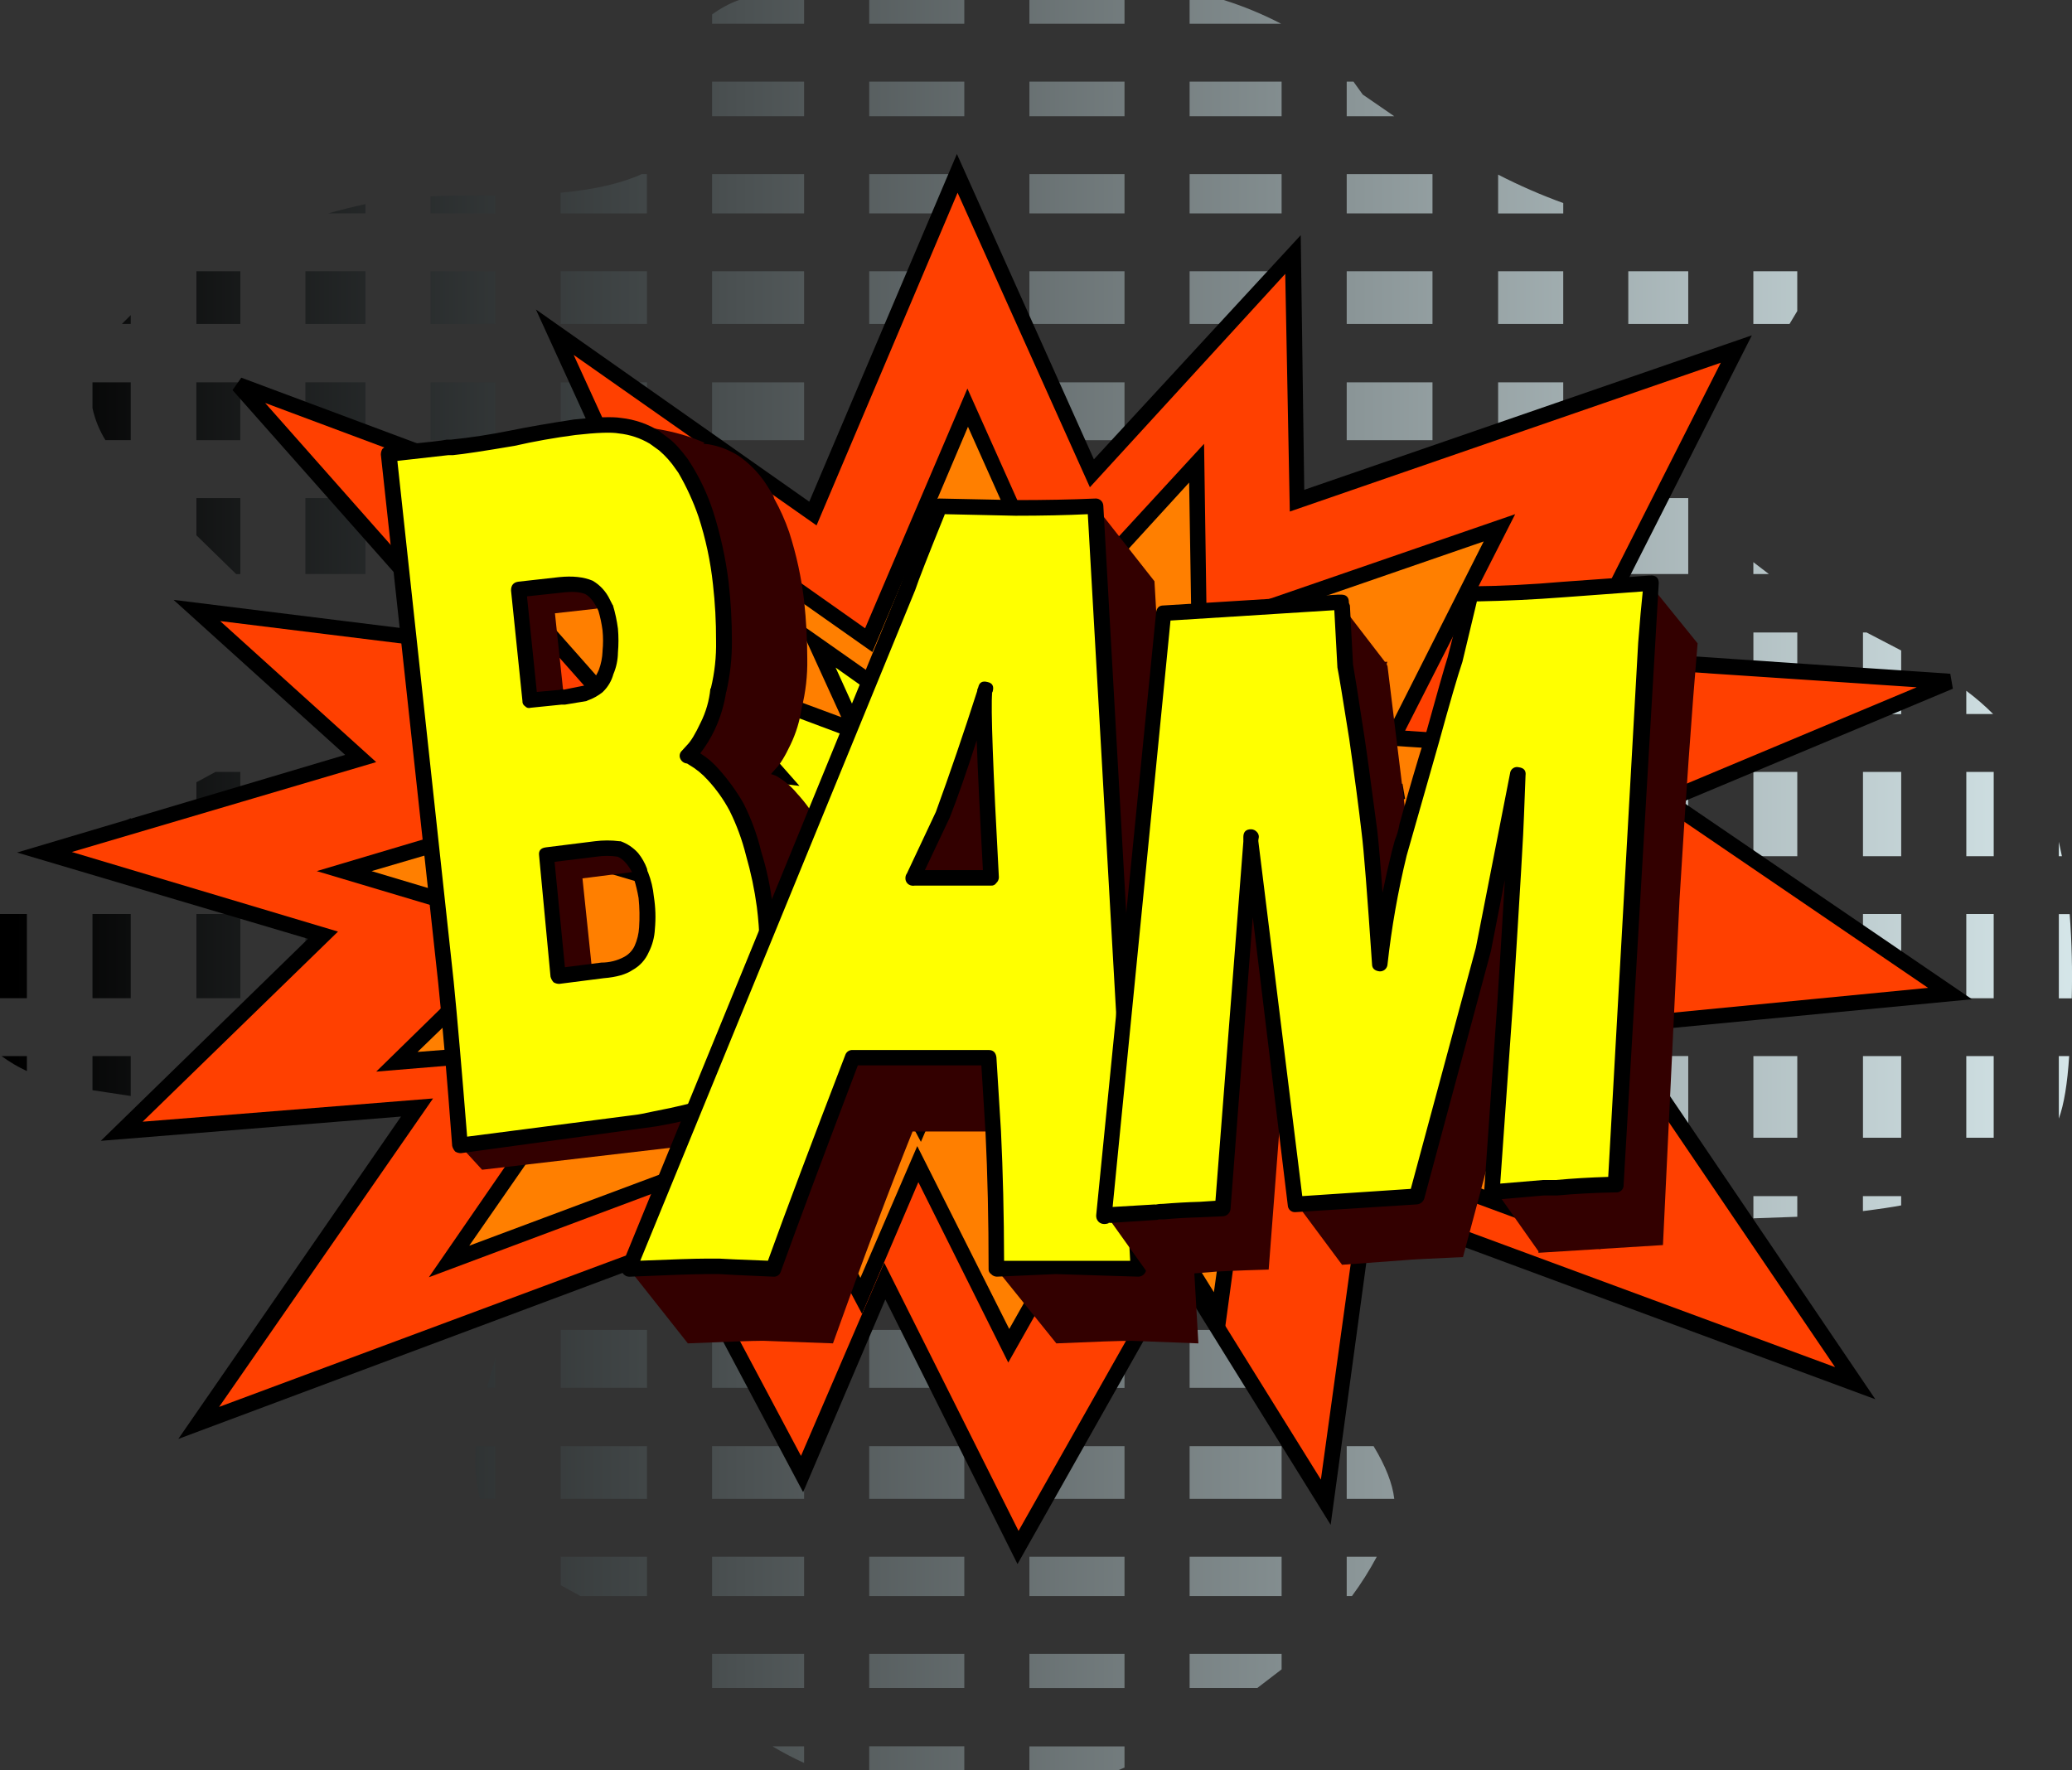 <?xml version="1.0" encoding="iso-8859-1"?>
<!-- Generator: Adobe Illustrator 20.1.0, SVG Export Plug-In . SVG Version: 6.00 Build 0)  -->
<svg version="1.0" id="Layer_1" xmlns="http://www.w3.org/2000/svg" xmlns:xlink="http://www.w3.org/1999/xlink" x="0px" y="0px"
	 viewBox="0 0 907.29 775.25" enable-background="new 0 0 907.29 775.25" xml:space="preserve">
<rect x="0" y="0" width="907.29" height="775.25" fill="#333333" stroke="none"/>
<title>comictext_0012</title>
<linearGradient id="SVGID_1_" gradientUnits="userSpaceOnUse" x1="1563.629" y1="585.3" x2="1763.917" y2="585.3" gradientTransform="matrix(4.53 0 0 4.53 -7077 -2263.78)">
	<stop  offset="0" style="stop-color:#000000"/>
	<stop  offset="1" style="stop-color:#D6E7EA"/>
</linearGradient>
<path fill="url(#SVGID_1_)" d="M245.52,681.8v12.45l8.6,4.75h29.19v-17.2H245.52 M422.25,764.8h-41.64v10.41h41.64v-10.37
	 M352.1,772.08v-7.24h-13.8C342.745,767.538,347.354,769.956,352.1,772.08 M352.1,739.27v-14.93h-40.28v14.93H352.1 M380.61,724.34
	v14.93h41.64v-14.93H380.61 M352.1,699v-17.2h-40.28V699H352.1 M422.25,699v-17.2h-41.64V699H422.25 M492.4,774.13v-9.28h-41.64
	v10.41h38.92L492.4,774.13 M450.76,724.35v14.93h41.64v-14.94h-41.64 M492.4,699v-17.2h-41.64V699H492.4 M561.19,699v-17.2h-40.28
	V699H561.19 M589.7,681.8V699h2.3c4.035-5.46,7.665-11.209,10.86-17.2H589.7 M561.19,731.13v-6.79h-40.28v14.93h29.64l10.64-8.15
	 M601.47,633.36H589.7v23.08h20.82C609.767,649.773,606.75,642.08,601.47,633.36 M684.47,462.51H656v35.75h28.51v-35.73
	 M627.26,498.28v-35.75H589.7v35.75H627.26 M656,523.85v8.6c9.333-0.607,18.837-0.833,28.51-0.68v-7.92H656 M627.26,536.52v-12.67
	H589.7v33.26h1.58c7.24-9.807,19.24-16.67,36-20.59 M520.91,523.85v33.26h40.28v-33.26H520.91 M450.76,607.85h41.64v-25.39h-41.64
	v25.34 M520.91,582.46v25.34h40.28v-25.34L520.91,582.46 M520.91,633.37v23.08h40.28v-23.08H520.91 M450.76,633.37v23.08h41.64
	v-23.08H450.76 M380.61,607.8h41.64v-25.34h-41.64V607.8 M380.61,633.37v23.08h41.64v-23.08H380.61 M422.25,523.85h-41.64v33.26
	h41.64V523.85 M380.61,498.28h41.64v-35.75h-41.64V498.28 M492.4,498.28v-35.75h-41.64v35.75H492.4 M520.91,462.53v35.75h40.28
	v-35.75H520.91 M492.4,523.85h-41.64v33.26h41.64V523.85 M450.76,400.3v36.88h41.64V400.3H450.76 M492.4,375v-36.93h-41.64V375
	H492.4 M380.61,400.3v36.88h41.64V400.3H380.61 M422.25,375v-36.93h-41.64V375H422.25 M380.61,277v35.75h41.64V277H380.61
	 M422.25,251.43v-33.29h-41.64v33.26h41.64 M450.76,277v35.75h41.64V277H450.76 M492.4,251.4v-33.26h-41.64v33.26H492.4 M656,400.3
	v36.88h28.51V400.3H656 M684.51,375v-36.93H656V375H684.51 M589.7,400.3v36.88h37.56V400.3H589.7 M589.7,338.07V375h37.56v-36.93
	L589.7,338.07 M561.19,437.18V400.3h-40.28v36.88H561.19 M561.19,374.95v-36.88h-40.28V375h40.28 M561.19,312.77V277h-40.28v35.75
	h40.28 M561.19,251.43v-33.29h-40.28v33.26h40.28 M627.27,312.72V277H589.7v35.75h37.56 M656,277v35.75h28.51V277H656 M627.26,251.4
	v-33.26H589.7v33.26H627.26 M684.51,251.4v-33.26H656v33.26H684.51 M245.51,523.85v33.26h37.79v-33.26h-37.78 M311.82,523.85v33.26
	h40.28v-33.26H311.82 M311.82,582.46v25.34h40.28v-25.34L311.82,582.46 M311.82,633.37v23.08h40.28v-23.08H311.82 M245.52,582.46
	v25.34h37.79v-25.34H245.52 M208.41,633.37c-0.812,7.739-0.198,15.562,1.81,23.08H217v-23.08h-8.6 M213.15,607.8H217v-13.12
	L213.15,607.8 M245.51,633.37v23.08h37.79v-23.08h-37.78 M188.52,462.52v22.85c12.053,2.42,21.547,6.043,28.48,10.87v-33.71h-28.5
	 M283.31,498.28v-35.75h-37.79v35.75H283.31 M311.82,462.53v35.75h40.28v-35.75H311.82 M57.25,480v-17.47H40.5v14.93L57.25,480
	 M11.77,462.53H0.68c3.476,2.54,7.19,4.737,11.09,6.56V462.53 M85.99,462.53V482l19.23,0.45v-19.92H86 M133.75,462.53v19.91
	c9.953-0.153,18.703-0.153,26.25,0v-19.91h-26.27 M86,400.3v36.88h19.23V400.3H86 M105.22,375v-36.93H94.36L86,342.6V375h19.23
	 M40.5,437.18h16.75V400.3H40.5V437.18 M0,400.3v36.88h11.77V400.3H0 M57.25,358.21l-16.75,9.73v7h16.75V358.21 M86,218.14v16.29
	l17.42,17h1.81v-33.29H86 M311.82,400.3v36.88h40.28V400.3H311.82 M311.82,338.07V375h40.28v-36.93L311.82,338.07 M245.52,400.3
	v36.88h37.79V400.3L245.52,400.3 M160,437.18V400.3h-26.27v36.88H160 M188.5,400.3v36.88H217V400.3H188.5 M160,375v-36.93h-26.27
	V375H160 M217,375v-36.93h-28.5V375H217 M245.51,338.12V375h37.79v-36.93h-37.78 M160,312.73V277h-26.27v8.37
	c3.773,7.093,3.773,14.033,0,20.82v6.56H160 M188.5,277v35.75H217V277H188.5 M160,251.4v-33.26h-26.27v33.26H160 M217,251.4v-33.26
	h-28.5v33.26H217 M283.3,312.72V277h-37.78v35.75h37.79 M311.82,277v35.75h40.28V277H311.82 M311.82,218.17v33.23h40.28v-33.26
	h-40.28 M283.31,251.4v-33.26h-37.79v33.26H283.31 M245.52,167.4v25.34h37.79v-25.29h-37.79 M188.52,167.45v25.34H217v-25.34h-28.5
	 M217,141.88V118.8h-28.5v23.08H217 M245.51,118.8v23.08h37.79V118.8h-37.78 M188.5,86v7.47H217v-7.93
	c-13.127,0-22.63,0.15-28.51,0.45 M160,93.46v-4.08c-5.433,1.207-10.863,2.563-16.29,4.07H160 M283.33,76.25H281
	c-8.9,4.073-20.743,6.79-35.53,8.15v9.05h37.79V76.26 M133.73,167.45v25.34H160v-25.34H133.73 M85.98,167.45v25.34h19.23v-25.34H86
	 M105.23,118.8H86v23.08h19.23V118.8 M133.74,118.8v23.08H160V118.8h-26.27 M57.25,141.88V138l-3.85,3.85h3.85 M57.25,192.76v-25.31
	H40.5v11.31c1.083,4.953,2.997,9.686,5.66,14L57.25,192.76 M656,167.45v25.34h28.51v-25.34H656 M684.51,141.88V118.8H656v23.08
	H684.51 M589.7,118.8v23.08h37.56V118.8H589.7 M589.7,167.45v25.34h37.56v-25.34L589.7,167.45 M592.64,35.75h-2.94v15.16h20.82
	l-13.8-9.5l-4.07-5.66 M684.52,93.45v-4.52c-9.761-3.542-19.287-7.7-28.52-12.45v17h28.51 M627.26,93.48V76.26H589.7v17.2h37.56
	 M520.91,167.46v25.34h40.28v-25.35h-40.28 M450.76,167.45v25.34h41.64v-25.34H450.76 M492.4,141.88V118.8h-41.64v23.08H492.4
	 M520.91,118.8v23.08h40.28V118.8H520.91 M352.1,192.8v-25.35h-40.28v25.34h40.28 M380.61,167.45v25.34h41.64v-25.34H380.61
	 M352.1,141.88V118.8h-40.28v23.08H352.1 M422.25,141.88V118.8h-41.64v23.08H422.25 M352.1,50.88V35.75h-40.28v15.16h40.28
	 M380.61,35.75v15.16h41.64V35.75H380.61 M380.61,76.25v17.2h41.64V76.26h-41.64 M352.1,93.46v-17.2h-40.28v17.2L352.1,93.46
	 M352.1,10.46V0h-28.51c-4.207,1.539-8.17,3.674-11.77,6.34v4.07h40.28 M422.25,10.41V0h-41.64v10.41H422.25 M520.91,35.75v15.16
	h40.28V35.75H520.91 M450.76,35.75v15.16h41.64V35.75H450.76 M520.91,76.25v17.2h40.28V76.26h-40.28 M450.76,76.26v17.2h41.64v-17.2
	H450.76 M492.4,10.41V0h-41.64v10.41H492.4 M520.91,0v10.41H561c-8.066-4.2-16.485-7.683-25.16-10.41H520.91 M901.52,462.53v27.38
	c2.26-6.187,3.77-15.313,4.53-27.38H901.52 M767.78,523.85v9.73L787,532.9v-9.05L767.78,523.85 M713.02,523.85v8.83l26.25,1.13v-10
	H713 M739.25,462.49H713v35.75h26.25v-35.71 M787,462.53h-19.22v35.75H787V462.53 M815.74,523.85v6.56
	c7.24-0.907,12.82-1.737,16.74-2.49v-4.07h-16.72 M832.5,462.53h-16.74v35.75h16.74V462.53 M873.01,462.53H861v35.75h12v-35.75
	 M861,437.19h12V400.3h-12v36.88 M815.76,400.3v36.88h16.74V400.3H815.76 M832.5,338.07h-16.74V375h16.74V338.07 M861.01,338.07V375
	h12v-36.93H861 M767.78,400.3v36.88H787V400.3H767.78 M713.02,400.3v36.88h26.25V400.3H713 M713,338.07V375h26.25v-36.93L713,338.07
	 M787,338.07h-19.22V375H787V338.07 M767.78,277v35.75H787V277H767.78 M713,277v35.75h26.25V277H713 M713,218.17v33.23h26.25v-33.26
	H713 M774.55,251.4l-6.79-5.2v5.2H774.55 M872.76,312.72c-3.664-3.679-7.594-7.081-11.76-10.18v10.18h11.77 M832.49,312.72v-27.83
	L817.34,277h-1.58v35.75h16.74 M902.88,375l-1.36-6.34V375H902.88 M907.18,437.23c0.325-12.301,0.024-24.61-0.9-36.88h-4.75v36.88
	h5.66 M713,167.45v25.34h26.25v-25.34H713 M713,118.8v23.08h26.25V118.8L713,118.8 M767.76,118.8v23.08h15.84l3.39-5.66V118.8
	h-19.21H767.76z"/>
<path fill="#FF4000" d="M729.77,350.52l124-52L692,287.61l68.34-134.87L568,219.27l-1.81-107.71l-88,95.72L419.31,76l-63.36,148.9
	L243,145.5l41,90.06l-179.44-67l100.23,113.62L86.21,267.47l71.73,64.72L19.46,373.37l122,36.21l-88.25,86l129.43-10.41l-95.49,138
	l210.44-78.52l53.63,100.92l36.21-84.4l58.38,116.54l70.15-124L580.65,658l17.88-131.25l214.07,79L706.46,449.4l147.31-14.26
	L729.77,350.52z"/>
<path d="M855.13,301.64l-1.13-6.56l-156.59-10.64l69.7-137.58l-196,67.66L569.56,103L479,201.17L419,67.44l-64.64,152.28
	l-119.7-84.18l43,94.13l-172-64.26l-3.85,5.43l94.59,106.81L76,262.72l75.13,67.89L7.47,373.37l127.4,37.79l-90.74,88.48L175.6,489
	L78.07,630.2L296,548.74l55.67,104.77l36-84.4L445.55,685l70.37-124.68l66.75,107.49l18.56-136.45l219.95,81.46l-108.84-160.7
	l151.16-14.49l-126.72-86.44l118.35-49.56 M722.75,349.83l121.52,82.82l-143.92,14l103.19,152.1L595.81,522l-17.42,126L515.7,547.16
	L446,670.48L387.17,553l-36.43,84.63l-51.59-97.08L95.94,616.17l93.68-135.09L62.45,491.26L148,408L31.45,373.14l133.28-39.37
	L96.4,272l117,14.48l-97.3-110l174.47,65.17l-39.37-86.21l106.35,74.67L419.31,84.4l57.93,129l85.54-93.46l2,104.09l188.72-65.17
	l-66.73,131.92L839.29,301L722.75,349.83z"/>
<path fill="#FF7F00" d="M196.19,309.33l49.1,44.35l-94.59,27.83l83.3,24.9L173.79,465l88.21-7l-65.17,94.36l143.69-53.63
	l36.66,68.79l24.67-57.7l39.83,79.65l48-84.63l44.13,71.05l12.19-89.6l146.2,54.08l-72.41-106.81l100.47-9.73l-84.63-57.7
	l84.63-35.53l-110.43-7.47L656.45,231l-131.24,45.52L524.08,203l-60.19,65.4l-40.28-89.84l-43.23,101.81l-77.16-54.31l28.06,61.55
	L208.63,241.9l68.56,77.39L196.19,309.33z"/>
<path d="M721.62,333.54l-1.13-6.34L615.27,320l48.2-94.81l-135.1,46.58l-1.13-77.39l-62.45,67.89l-41.18-92.1l-44.8,105
	l-83.73-59.07l29.64,65.4L210,238.73l-3.85,5.43l62.45,70.6L186,304.58l52.27,47.29l-99.57,29.64L227.42,408l-62.68,61.32
	l90.26-7.47l-67.21,97.53L339,502.8l38.47,72.64l24.66-57.7l39.37,79l48.2-85.31l46.16,74.45L548.74,491l152.06,56.16l-75.12-110.88
	l104.32-10l-87.35-59.51l79-33.26 M337.84,293.72L311.59,236L382,285.57l41.86-98.66L463,274.48l57.7-63.13l1.13,69.92l127.85-44.13
	l-45,89.16l101.15,6.56l-77.16,32.59l82.14,55.89l-97.08,9.5l69.7,102.51l-140.12-51.59l-11.77,84.18l-42.09-67.89l-47.52,84
	l-40.28-80.1l-24.89,57.7l-34.62-65.17l-136.67,51.09l63.59-91.65l-86.21,6.79l57.7-55.89l-77.85-23.3l89.38-26.25l-45.71-41.18
	l79.43,9.73l-65.4-74L337.84,293.72z"/>
<path fill="#FFFF00" d="M277.88,429.26l54.31-4.3l-40.05,57.93l88.25-32.81L403,492.17l15.16-35.3l24.44,48.88l29.42-52l27.15,43.67
	l7.69-55l89.61,33.26L552.13,410l61.78-6.11l-52-35.53l52-21.72l-67.91-4.5l28.74-56.57L494,313.4l-0.68-45.26l-37.11,40.28
	l-24.67-55.21L405,315.89l-47.47-33.49l17.2,37.79l-75.35-28.06l42.09,47.52l-49.56-6.11L322,360.92l-58.16,17.2L315,393.28
	L277.88,429.26z"/>
<path d="M300.73,289l-3.85,5.43l36.21,41l-51.59-6.56l33.5,30.24l-63.13,19l56.57,16.75l-39.6,38.69l56.34-4.75l-41.86,61.1
	l95.49-35.75l24.44,45.94l15.16-35.3l24,48.2l29.87-53l29,47.29l8.15-60.42l95.94,35.53L558,412.74l65.4-6.34l-54.53-37.34
	l46.39-19.23l-1.13-6.56l-62.9-4.27l30.32-59.29l-84.4,29l-0.68-49.1l-39.37,42.71l-25.57-57.48l-28.06,65.62l-54.08-38l19,41.64
	L300.73,289 M328.56,362.32l-26.48-24l48,5.88l-38.92-44.13l70.15,26.25l-15.41-33.96l40.51,28.74l25.12-59.29l23.76,52.72l34.62-38
	l0.68,41.64l77.16-26.7L540.6,345.1l58.61,4.07l-44.35,18.56l49.14,33.7l-58,5.66l41.86,61.78l-84-31l-6.79,49.56L472,447.14
	l-29.19,51.37l-24.89-49.78l-15.39,35.53l-20.37-38.47l-81,30.1l38-55l-52,4.07l34.4-33.26l-45.71-13.8L328.56,362.32z"/>
<path fill="#330000" d="M287.16,191.89c1.079,1.065,2.297,1.98,3.62,2.72c3.074,2.607,5.743,5.657,7.92,9.05
	c0.34,0.199,0.585,0.527,0.68,0.91c4.101,6.424,7.371,13.343,9.73,20.59c3.178,9.867,5.375,20.022,6.56,30.32
	c0.882,8.341,1.326,16.723,1.33,25.11c0.134,7.318-0.703,14.622-2.49,21.72c-0.771,5.49-2.373,10.831-4.75,15.84
	c-2.413,5.127-4.6,8.673-6.56,10.64l-2,2.26l2,0.68c3.52,2,6.661,4.603,9.28,7.69c3.913,4.224,7.273,8.929,10,14
	c3.383,6.452,5.966,13.292,7.69,20.37c2.147,7.566,3.735,15.281,4.75,23.08c1.507,12.373,1.733,23.237,0.68,32.59
	c-0.296,9.229-1.896,18.369-4.75,27.15c-2.252,6.378-5.54,12.341-9.73,17.65c-4.827,5.28-9.2,8.827-13.12,10.64
	c-4.667,1.813-11.757,3.48-21.27,5l-8.6,1.81c-7.393,1.333-15.313,2.463-23.76,3.39l-53,6.56l9.73,10.64l79.68-9.3
	c10.86-1.207,21.647-2.94,32.36-5.2c9.507-1.507,16.597-3.173,21.27-5c4.393-2.08,8.767-5.68,13.12-10.8
	c3.773-4.073,7.017-9.88,9.73-17.42c3.039-8.741,4.64-17.917,4.74-27.17c1.053-9.333,0.827-20.197-0.68-32.59
	c-1.015-7.799-2.603-15.514-4.75-23.08c-1.725-7.078-4.307-13.918-7.69-20.37c-2.727-5.071-6.087-9.776-10-14
	c-2.573-3.133-5.723-5.744-9.28-7.69l-2-0.68l2-2.26c1.96-1.96,4.147-5.507,6.56-10.64c2.41-5.01,4.042-10.358,4.84-15.86
	c1.787-7.098,2.624-14.402,2.49-21.72c-0.014-8.391-0.468-16.776-1.36-25.12c-1.185-10.298-3.382-20.454-6.56-30.32
	c-1.755-5.09-3.953-10.015-6.57-14.72c-0.131-0.635-0.361-1.246-0.68-1.81l-3.17-5c-3.091-4.599-7.003-8.589-11.54-11.77
	c-4.049-2.624-8.592-4.394-13.35-5.2l-2.26-0.23l0.45-0.45c-10.56-4.667-22.853-7.157-36.88-7.47
	C277.106,187.077,282.43,188.941,287.16,191.89z"/>
<path fill="#FFFF00" d="M224.93,191.89c-9.953,1.807-18.93,3.177-26.93,4.11h-2c-3.92,0.607-12.52,1.513-25.8,2.72l4.07,31.45
	c4.227,36.667,7.56,66.763,10,90.29l10.33,101.79c0,0.153,0.227,2.793,0.68,7.92c1.96,18.407,3.997,42.243,6.11,71.51l53-6.56
	c8.447-0.907,16.367-2.037,23.76-3.39l8.6-1.81c9.507-1.507,16.597-3.173,21.27-5c3.92-1.813,8.293-5.36,13.12-10.64
	c4.19-5.309,7.478-11.272,9.73-17.65c2.854-8.781,4.454-17.921,4.75-27.15c1.053-9.333,0.827-20.197-0.68-32.59
	c-1.015-7.799-2.603-15.514-4.75-23.08c-1.724-7.078-4.307-13.918-7.69-20.37c-2.727-5.071-6.087-9.776-10-14
	c-2.619-3.087-5.76-5.69-9.28-7.69l-2-0.68l2-2.26c1.96-1.96,4.147-5.507,6.56-10.64c2.377-5.009,3.979-10.35,4.75-15.84
	c1.782-7.105,2.613-14.416,2.47-21.74c-0.014-8.391-0.468-16.776-1.36-25.12c-1.185-10.298-3.382-20.453-6.56-30.32
	c-2.359-7.247-5.629-14.166-9.73-20.59c-0.095-0.383-0.34-0.711-0.68-0.91c-2.177-3.393-4.846-6.443-7.92-9.05
	c-1.323-0.74-2.541-1.655-3.62-2.72c-4.738-2.941-10.069-4.795-15.61-5.43c-4.073-0.6-10.71-0.373-19.91,0.68
	c-9.2,1.207-18.1,2.79-26.7,4.75 M257.91,257.28c2.583,1.705,4.686,4.042,6.11,6.79l1.13,2c0.897,3.192,1.566,6.443,2,9.73
	c0.302,3.159,0.302,6.341,0,9.5c0.012,3.108-0.604,6.186-1.81,9.05c-0.712,2.345-2.041,4.456-3.85,6.11
	c-1.552,1.447-3.407,2.53-5.43,3.17l-9.28,1.58h-1.36l-13.35,1.58l-5-48.65l17.88-2c5.28-0.607,9.58-0.23,12.9,1.13 M244.39,427.45
	l-5-53l21.27-2.72c3.377-0.465,6.803-0.465,10.18,0c2.357,0.668,4.425,2.1,5.88,4.07c1.454,1.754,2.601,3.742,3.39,5.88
	c-0.04,0.496,0.122,0.986,0.45,1.36c1.171,3.225,1.931,6.585,2.26,10c0.76,4.408,0.911,8.9,0.45,13.35
	c-0.298,3.212-1.14,6.35-2.49,9.28c-0.753,2.26-2.64,4.373-5.66,6.34c-2.713,1.813-6.56,2.793-11.54,2.94L244.39,427.45z"/>
<path fill="#330000" d="M265.21,266.11l-1.13-2c-1.424-2.748-3.527-5.085-6.11-6.79c-3.333-1.333-7.633-1.71-12.9-1.13l-17.88,2
	l5,48.65l13.35-1.58h1.36L243,268.6l17.88-2C262.291,266.224,263.75,266.059,265.21,266.11z"/>
<path fill="#330000" d="M239.41,374.5l5,53l14.94-1.81l-4.3-41l21.5-2.72c1.199-0.172,2.409-0.249,3.62-0.23
	c-0.789-2.138-1.936-4.126-3.39-5.88c-1.455-1.97-3.523-3.402-5.88-4.07c-3.377-0.465-6.803-0.465-10.18,0L239.41,374.5z"/>
<path d="M268.15,264.75l-1.15-2.26c-1.618-3.403-4.22-6.242-7.47-8.15c-3.92-1.66-8.823-2.187-14.71-1.58l-17.88,2
	c-2.113,0.3-3.17,1.583-3.17,3.85l5,48.42c-0.075,0.905,0.36,1.777,1.13,2.26c0.611,0.717,1.599,0.987,2.49,0.68l13.35-1.36h1.58
	l9.5-1.58l0.45-0.23c2.373-0.834,4.59-2.057,6.56-3.62l0.23-0.23c2.175-2.109,3.74-4.766,4.53-7.69c1.281-3.006,1.961-6.233,2-9.5
	c0.302-3.463,0.302-6.947,0-10.41c-0.454-3.505-1.197-6.967-2.22-10.35l-0.23-0.23 M256.37,260.24c1.66,0.907,3.243,2.717,4.75,5.43
	l0.91,1.81c0.822,2.816,1.427,5.691,1.81,8.6c0.302,3.009,0.302,6.041,0,9.05v0.23c-0.112,2.706-0.645,5.378-1.58,7.92
	c-0.74,1.797-1.729,3.48-2.94,5l0.23-0.45c-1.353,1.146-2.883,2.065-4.53,2.72l0.45-0.23l-9.05,1.81l0.45-0.23h-1.36l-0.45,0.23
	l-10,0.91l-4.3-41.86l14.71-1.58c4.86-0.64,8.497-0.43,10.91,0.63L256.37,260.24z"/>
<path d="M239,371.11c-2.26,0.3-3.24,1.507-2.94,3.62l5,53c0.233,0.932,0.702,1.79,1.36,2.49c0.751,0.452,1.613,0.688,2.49,0.68
	l19.46-2.49c5.58-0.453,9.803-1.66,12.67-3.62c3.115-1.724,5.575-4.427,7-7.69c1.62-3.162,2.547-6.632,2.72-10.18
	c0.452-4.753,0.3-9.545-0.45-14.26c-0.344-3.656-1.202-7.244-2.55-10.66l-0.23-0.45l-0.23-1.13c-0.908-2.456-2.208-4.75-3.85-6.79
	c-2.09-2.347-4.734-4.134-7.69-5.2h-0.45c-3.605-0.465-7.255-0.465-10.86,0L239,371.11 M247.37,423.61l-4.53-46.16l18.33-2.26
	c3.076-0.464,6.204-0.464,9.28,0L270,375c1.557,0.613,2.933,1.611,4,2.9c1.078,1.234,1.993,2.602,2.72,4.07v-0.23l0.45,1.36
	c-0.147-0.333-0.297-0.71-0.45-1.13c-0.016,1.05,0.299,2.079,0.9,2.94c0.843,2.745,1.511,5.54,2,8.37
	c0.444,4.286,0.521,8.601,0.23,12.9c-0.164,2.816-0.842,5.578-2,8.15c-0.967,2.025-2.553,3.689-4.53,4.75
	c-3.075,1.648-6.512,2.503-10,2.49L247.37,423.61z"/>
<path d="M195.51,192.57c-2.26,0.453-8.143,1.12-17.65,2l-7.92,0.68c-0.932,0.233-1.79,0.702-2.49,1.36
	c-0.452,0.751-0.688,1.613-0.68,2.49l25.12,231.49c1.807,17.333,3.843,41.093,6.11,71.28c0.233,0.933,0.701,1.79,1.36,2.49
	c0.751,0.452,1.613,0.688,2.49,0.68l85.76-11.77c10.26-1.813,17.5-3.623,21.72-5.43c4.98-2.26,9.733-6.107,14.26-11.54
	c4.594-5.474,8.124-11.759,10.41-18.53c3.184-9.098,4.873-18.652,5-28.29c0.883-10.995,0.655-22.051-0.68-33
	c-0.941-7.98-2.615-15.857-5-23.53c-1.757-7.269-4.337-14.315-7.69-21c-3.019-5.287-6.581-10.244-10.63-14.79
	c-2.4-2.83-5.224-5.272-8.37-7.24c2.502-3.223,4.639-6.715,6.37-10.41c2.474-5.306,4.159-10.946,5-16.74v0.45
	c1.714-7.42,2.549-15.015,2.49-22.63c0.004-8.55-0.473-17.094-1.43-25.59c-1.301-10.521-3.574-20.899-6.79-31
	c-2.423-7.483-5.783-14.63-10-21.27l-0.23-0.23c-0.188-0.518-0.497-0.984-0.9-1.36l0.45,0.45c-3.333-4.527-6.2-7.693-8.6-9.5
	l-3.62-2.72l-0.45-0.45c-5.149-3.221-10.961-5.232-17-5.88c-3.773-0.6-10.637-0.373-20.59,0.68c-10.86,1.66-19.987,3.243-27.38,4.75
	c-8.9,1.813-17.727,3.17-26.48,4.07h-2 M196.38,199.33h2c4.667-0.453,13.643-1.81,26.93-4.07c8.6-1.96,17.5-3.543,26.7-4.75
	c9.333-1.053,15.667-1.28,19-0.68c4.802,0.504,9.437,2.05,13.58,4.53l4.07,2.94c2.772,2.376,5.207,5.118,7.24,8.15l1.13,1.58
	c3.561,6.106,6.516,12.547,8.82,19.23c3.143,9.631,5.268,19.566,6.34,29.64c0.934,8.19,1.388,16.427,1.36,24.67
	c0.149,7.008-0.611,14.007-2.26,20.82l-0.23,0.23c-0.494,5.201-1.952,10.264-4.3,14.93c-2.26,4.827-4.22,8.07-5.88,9.73l-2.26,2.49
	c-1.028,0.909-1.308,2.4-0.68,3.62c0.551,1.145,1.673,1.908,2.94,2l0.68,0.45c3.13,1.809,5.954,4.101,8.37,6.79
	c3.72,4.029,6.913,8.515,9.5,13.35c3.125,6.279,5.553,12.882,7.24,19.69c2.141,7.415,3.729,14.98,4.75,22.63
	c1.337,10.507,1.565,21.125,0.68,31.68c-0.067,9.014-1.597,17.957-4.53,26.48c-2.074,5.961-5.1,11.546-8.96,16.54
	c-4.227,4.667-8.227,7.91-12,9.73c-3.167,1.333-9.957,3-20.37,5c-4.073,0.907-6.863,1.433-8.37,1.58l-73.32,9.5
	c-2.327-29.173-4.287-51.803-5.88-67.89L174,201.85L196.38,199.33z"/>
<path fill="#FFFF00" d="M315,554.62c1.96,0.153,9.88,0.53,23.76,1.13c8.3-23.233,19.84-54.083,34.62-92.55h59.51l2,32.36
	c0.907,16.593,1.36,36.657,1.36,60.19l25.8-1.13l36.43,1.13l-18.78-334c-9.96,0.453-21.65,0.68-35.07,0.68l-33-0.68
	c-6.94,16.447-11.607,28.29-14,35.53L275.39,555.76c17.047-0.753,28.047-1.13,33-1.13H315 M431.52,301.86
	c-1.207,4.227-0.377,31.757,2.49,82.59h-34.16L413,356.62C418.713,341.387,424.887,323.133,431.52,301.86z"/>
<path fill="#330000" d="M413,356.62l-13.12,27.83H434c-2.867-50.84-3.697-78.37-2.49-82.59
	C424.883,323.133,418.713,341.387,413,356.62z"/>
<path fill="#330000" d="M505.52,254.57l-25.8-32.81l18.78,334l-29.19-1.13l-33,1.13l26.25,32.59c16.893-0.753,27.893-1.13,33-1.13
	l29.19,1.13L505.52,254.57z"/>
<path fill="#330000" d="M301.19,588.34c17.653-0.753,28.653-1.13,33-1.13l30.55,1.13c12.82-35.907,24.437-66.833,34.85-92.78h35.3
	l-2-32.36h-59.52c-14.787,38.467-26.327,69.317-34.62,92.55c-13.88-0.607-21.8-0.983-23.76-1.13h-6.56c-4.98,0-15.98,0.377-33,1.13
	L301.19,588.34z"/>
<path d="M434.47,303.45c-0.021,0.242-0.1,0.475-0.23,0.68c0.129-0.288,0.207-0.596,0.23-0.91c0.108-0.132,0.187-0.285,0.23-0.45
	c0.6-2.26-0.153-3.617-2.26-4.07c-2.26-0.607-3.617,0.147-4.07,2.26c-0.124,0.386-0.275,0.764-0.45,1.13
	c0.034,0.148,0.034,0.302,0,0.45c-5.9,18.4-11.933,36.067-18.1,53l-12.67,26.93c-0.431,0.579-0.669,1.278-0.68,2
	c-0.113,1.665,1.07,3.139,2.72,3.39c0.449,0.092,0.911,0.092,1.36,0H434c0.905,0.075,1.777-0.361,2.26-1.13
	c0.703-0.64,1.111-1.54,1.13-2.49c-2.587-47.573-3.567-74.5-2.94-80.78 M405,381.06L415.91,358c3.387-8.62,7.31-19.86,11.77-33.72
	c0.46,13.333,1.367,32.267,2.72,56.8H405V381.06z"/>
<path d="M308.43,558H315c1.66,0.153,9.503,0.53,23.53,1.13c1.533,0.186,2.972-0.774,3.39-2.26
	c6.813-18.96,18.053-49.057,33.72-90.29h54.08l1.81,29.19c0.907,18.553,1.36,38.553,1.36,60c-0.068,0.891,0.358,1.747,1.11,2.23
	c0.64,0.703,1.54,1.111,2.49,1.13L462.3,558l36.21,1.13c0.95-0.019,1.85-0.427,2.49-1.13c0.632-0.67,0.961-1.57,0.91-2.49
	l-18.78-334c-0.063-1.821-1.591-3.247-3.412-3.184c-0.069,0.002-0.139,0.007-0.208,0.014c-10.407,0.453-22.023,0.68-34.85,0.68
	l-33-0.68c-1.468-0.128-2.812,0.83-3.17,2.26l-0.9,2.26c-6.787,16.447-11.16,27.447-13.12,33L272.22,554.4
	c-0.454,1.058-0.281,2.28,0.45,3.17c0.644,0.996,1.754,1.592,2.94,1.58c17.333-0.753,28.27-1.13,32.81-1.13 M315.21,551.23h-6.79
	c-4.053,0-13.407,0.303-28.06,0.91l120.39-293.72c1.333-4.073,5.633-15.073,12.9-33v-0.23l31,0.68c11.66,0,22.22-0.227,31.68-0.68
	l18.56,327h-55.22c-0.047-20.053-0.5-38.987-1.36-56.8l-2-32.36c-0.3-2.113-1.43-3.17-3.39-3.17h-59.55
	c-1.377-0.087-2.655,0.719-3.17,2c-14.987,38.993-26.3,69.09-33.94,90.29C323.933,551.677,316.917,551.37,315.21,551.23
	L315.21,551.23z"/>
<path fill="#FFFF00" d="M714.83,367.94L723,256.61v-1.13h-0.9l-37.56,2.72c-13.88,1.053-27.38,1.72-40.5,2l-6.82,28.8
	c-1.333,3.92-4.803,15.837-10.41,35.75c-1.96,6.487-5.507,18.857-10.64,37.11l-3.39,12c-3.977,15.849-6.85,31.954-8.6,48.2
	c-1.96-29.567-3.47-48.727-4.53-57.48L589,291.68l-1.36-26.25c-0.305-0.47-0.462-1.02-0.45-1.58h-1.36l-76.26,4.75l-26.23,264.07
	c0.422,0.011,0.831-0.151,1.13-0.45c6.667-0.453,13.983-0.907,21.95-1.36l3.17-0.23c0.753-0.153,9.353-0.607,25.8-1.36l12.45-160.89
	l19.46,159.09h0.7l26.48-2c3.02-0.3,11.62-0.753,25.8-1.36l29.19-108.39l15.16-76.26c-0.3,10.713-0.527,16.52-0.68,17.42
	c-0.153,6.787-1.737,33.713-4.75,80.78c-1.207,15.84-2.49,35.15-3.85,57.93l-2,26.48h2l20.37-1.81h4.75l27.15-1.36l1.13-29
	C709.637,466.067,711.663,425.413,714.83,367.94z"/>
<path fill="#330000" d="M606.44,289.87l-18.78-24.44l1.34,26.25l10.64,72.86c1.053,8.747,2.563,27.907,4.53,57.48
	c1.75-16.246,4.623-32.351,8.6-48.2l3.39-12l-8.6-70.15c-0.46-0.516-0.46-1.294,0-1.81h-1.13L606.44,289.87z"/>
<path fill="#330000" d="M723,256.61l-8.15,111.33c-3.167,57.473-5.203,98.14-6.11,122l-1.13,29l-27.15,1.36h-4.75l-20.39,1.7
	l18.33,26v0.68l54.53-3.39L735.43,394c2.713-44.807,5.353-82.22,7.92-112.24L723,256.61z"/>
<path fill="#330000" d="M484.48,532.22l19.23,26.93l26.25-2c1.96-0.3,10.483-0.677,25.57-1.13l5.88-76.71l-13.57-110.92
	l-12.45,160.89c-16.447,0.753-25.047,1.207-25.8,1.36l-3.17,0.23C498.427,531.317,491.113,531.767,484.48,532.22z"/>
<path fill="#330000" d="M664.6,339.43l-15.16,76.26l-29.19,108.39c-14.18,0.607-22.78,1.06-25.8,1.36l-26.48,2l19.69,26.48l27.15-2
	c3.02-0.3,11.62-0.753,25.8-1.36l14.71-55c1.333-22.78,2.617-42.09,3.85-57.93c3.02-47.067,4.603-73.993,4.75-80.78
	C664.073,355.943,664.3,350.137,664.6,339.43z"/>
<path d="M723,252.08h-0.9l-37.79,2.72c-13.727,1.207-27.153,1.873-40.28,2c-1.584,0.118-2.931,1.2-3.39,2.72
	c-2.113,9.807-4.377,19.31-6.79,28.51c-1.053,3.167-4.447,15.083-10.18,35.75c-3.02,9.507-6.64,21.877-10.86,37.11
	c-0.396,2.402-1.068,4.751-2,7l-1.36,5c-1.453,5.92-2.81,11.953-4.07,18.1c-0.813-11.787-1.567-20.763-2.26-26.93
	c-2.713-20.667-4.6-34.47-5.66-41.41c-2.713-17.8-4.38-28.36-5-31.68l-1.36-25.8l-0.45-1.13v-0.23c0-2.26-1.13-3.39-3.39-3.39h-1.36
	l-76.48,4.75c-1.813,0-2.87,0.98-3.17,2.94L480,532.22c-0.079,0.991,0.246,1.972,0.9,2.72c0.64,0.703,1.54,1.111,2.49,1.13
	c0.778,0.028,1.552-0.126,2.26-0.45h-0.45c0.407-0.059,0.794-0.213,1.13-0.45c-0.211,0.173-0.439,0.324-0.68,0.45l21-1.36l0.91-0.23
	h2.26c4.827-0.453,10.107-0.757,15.84-0.91l10-0.45c1.676-0.168,3.002-1.494,3.17-3.17l9.73-127.85l15.34,126.27
	c0.081,1.71,1.532,3.031,3.243,2.951c0.049-0.002,0.098-0.006,0.147-0.01l53.18-3.39c1.454-0.136,2.694-1.11,3.17-2.49l29.19-108.39
	l6.11-31.23c-0.747,13.187-1.803,30.52-3.17,52l-5.88,84.4c-0.051,0.92,0.278,1.82,0.91,2.49c0.64,0.703,1.54,1.111,2.49,1.13h2
	l20.59-1.81h5.88c8.147-0.753,16.747-1.207,25.8-1.36c1.722,0.15,3.24-1.124,3.39-2.846c0.016-0.181,0.016-0.363,0-0.544
	l15.39-263.4c0-2.26-1.13-3.39-3.39-3.39 M719.33,259.03c-0.593,5.42-1.26,12.887-2,22.4l-13.12,234
	c-8.047,0.24-15.663,0.693-22.85,1.36h-5.66l-18.78,1.58l5.66-80.33c3.02-47.673,4.603-74.673,4.75-81l0.67-17.39
	c0.3-2.113-0.68-3.32-2.94-3.62c-1.638-0.436-3.32,0.538-3.757,2.177c-0.047,0.178-0.079,0.36-0.093,0.543L646.27,415l-28.51,105.68
	l-47.52,3.17L551,368.39v-0.45l0.23-1.36c0.021-0.847-0.308-1.664-0.91-2.26c-0.64-0.703-1.54-1.111-2.49-1.13
	c-2.26,0-3.39,1.13-3.39,3.39v2l-12.22,157.31l-6.79,0.45c-5.433,0.153-10.863,0.457-16.29,0.91c-1.222-0.019-2.44,0.132-3.62,0.45
	l0.68-0.23l-19,1.13l25.34-256.83l71.73-4.53l1.36,25.12c0.6,2.867,2.333,13.35,5.2,31.45c2.413,16.893,4.223,30.62,5.43,41.18
	c0.907,7.093,2.417,26.177,4.53,57.25c0,1.813,1.057,2.87,3.17,3.17c1.814,0.178,3.428-1.148,3.606-2.962
	c0.007-0.069,0.011-0.138,0.014-0.208c1.764-16.004,4.56-31.877,8.37-47.52l14-49.1c4.98-18.1,8.45-30.017,10.41-35.75l6.34-26.48
	c12.573-0.227,25.24-0.83,38-1.81L719.33,259.03z"/>
</svg>
